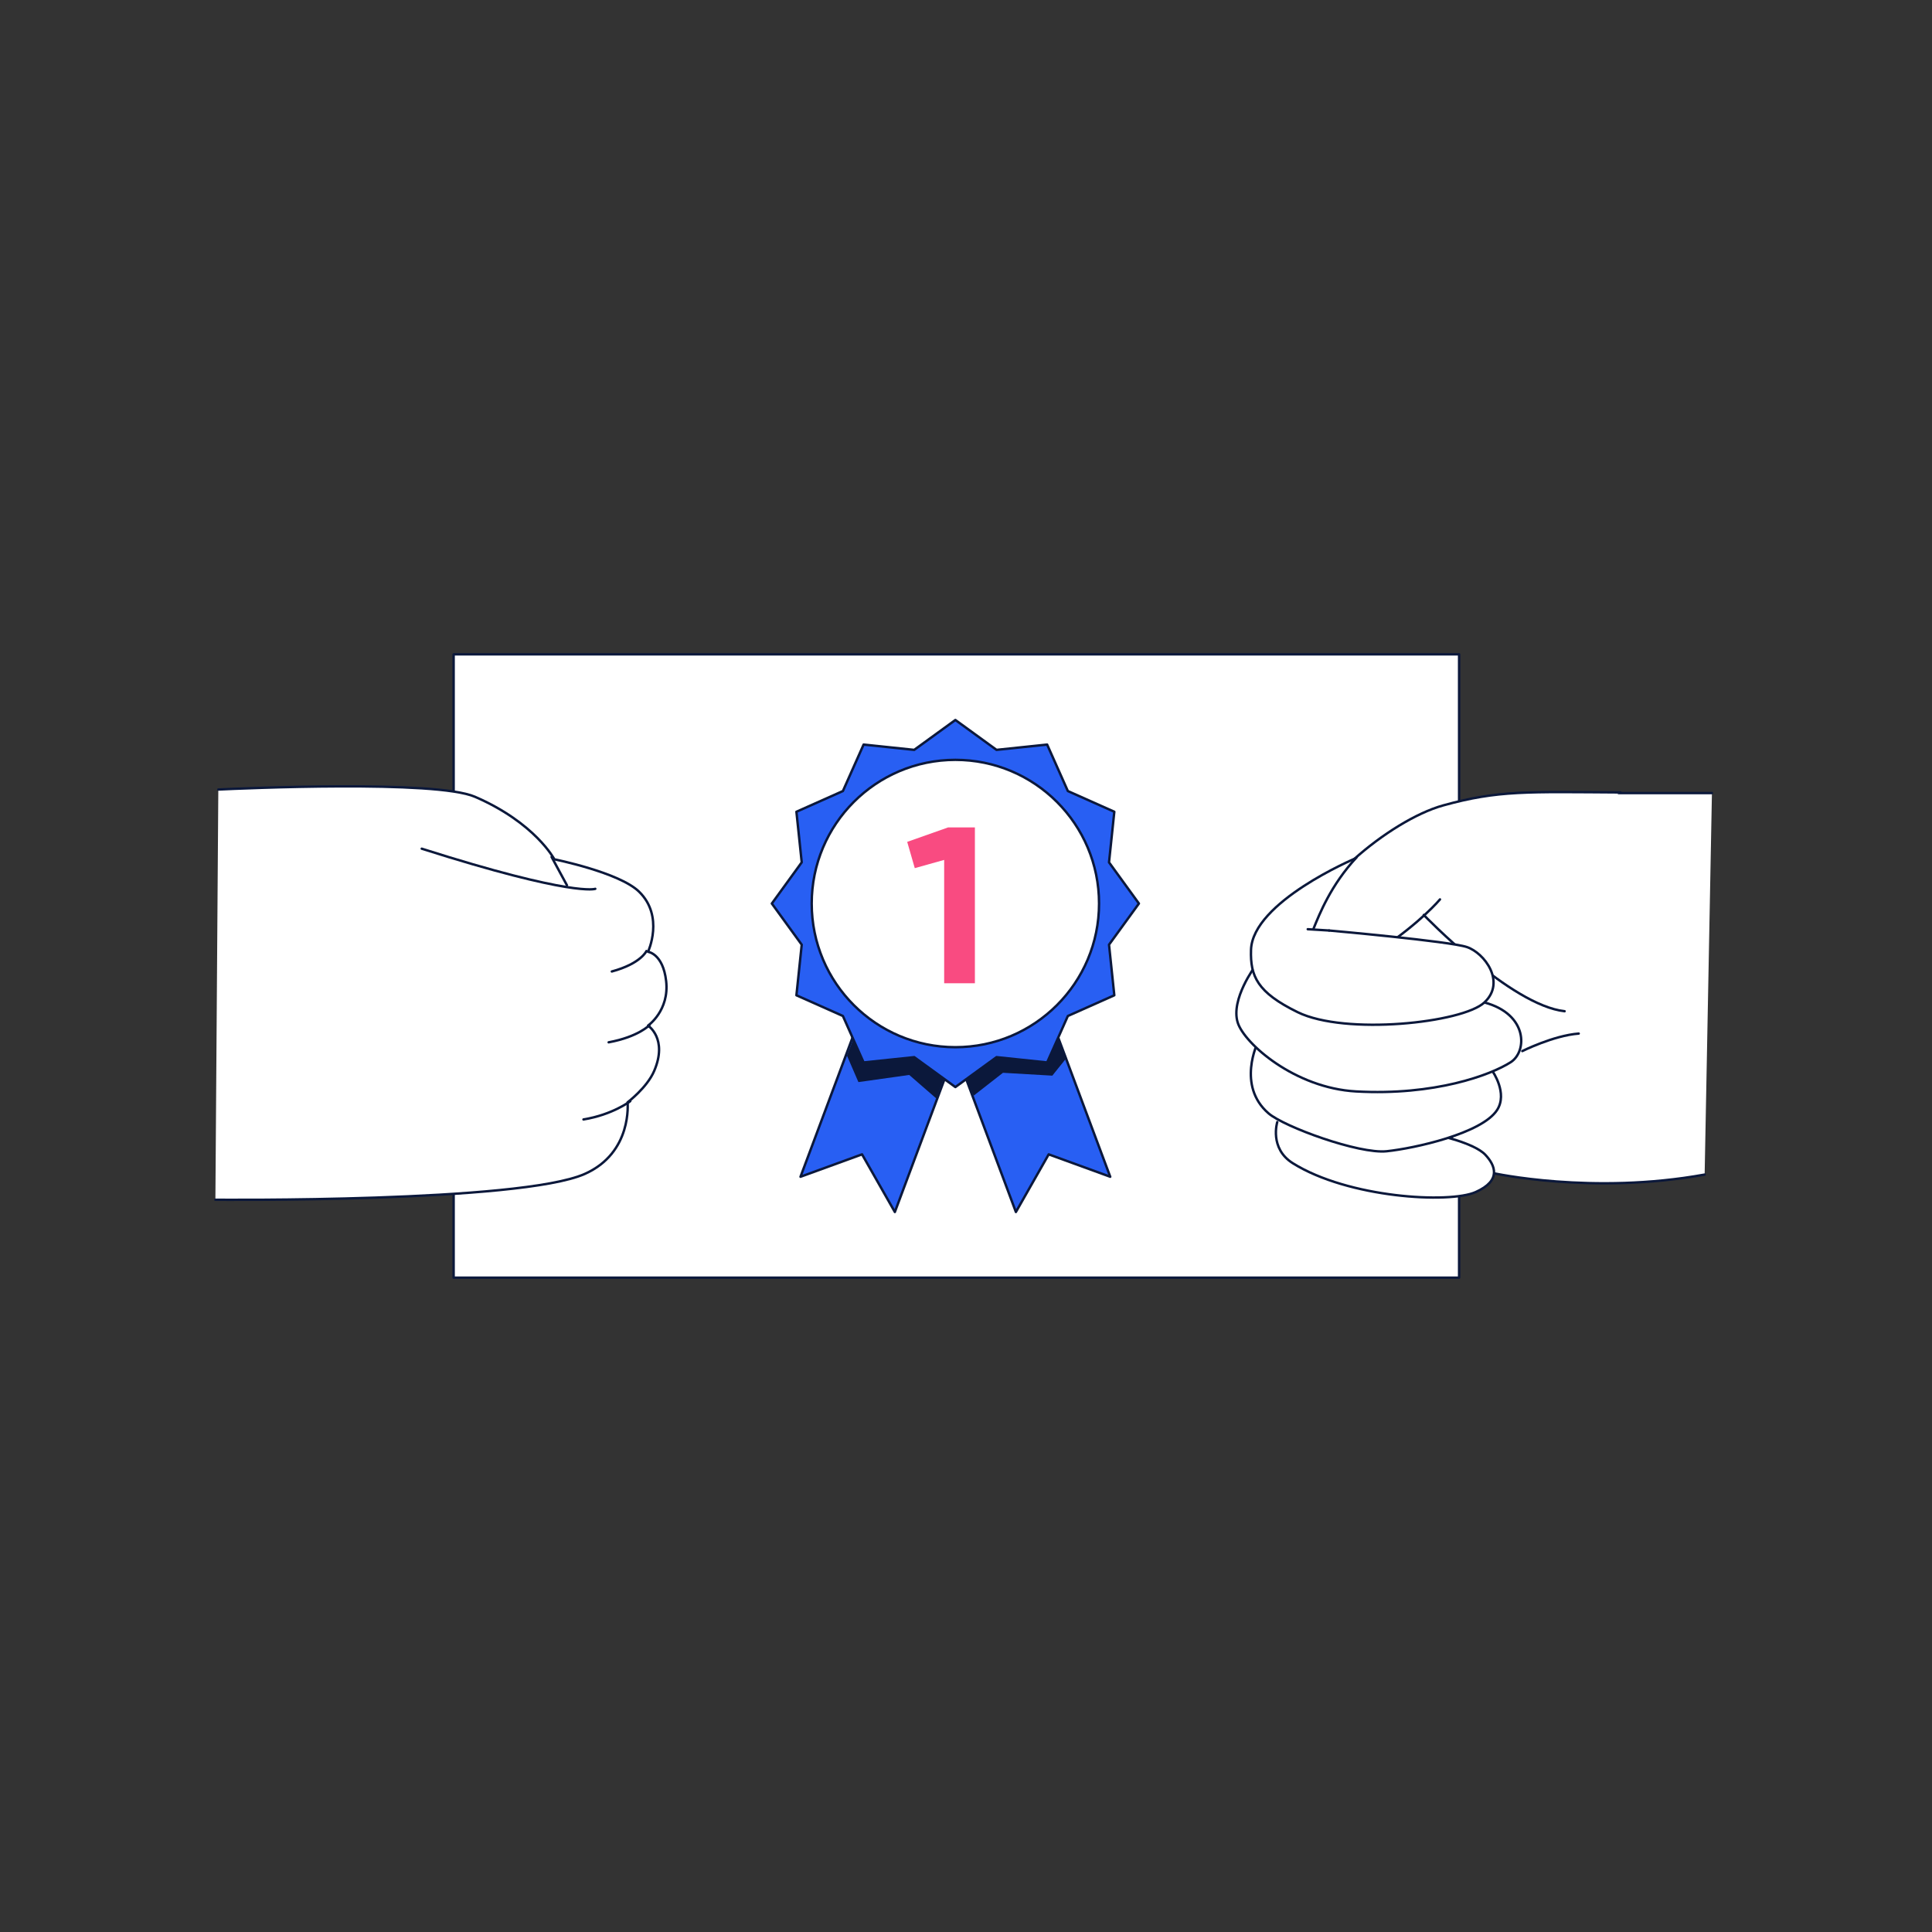 <!--?xml version="1.0" encoding="UTF-8"?--><svg id="Layer_1" xmlns="http://www.w3.org/2000/svg" viewBox="0 0 1600 1600"><rect x="0" y="0" width="1600" height="1600" fill="#333333" stroke="none"/><defs><style>.cls-1{fill:none;}.cls-2{fill:#f94b81;}.cls-3{fill:#0B183B;}.cls-4{fill:#285FF3;}.cls-4,.cls-5{stroke:#0B183B;stroke-linecap:round;stroke-linejoin:round;stroke-width:2.00px;}.cls-5{fill:#fff;}</style></defs><rect class="cls-5" x="375.68" y="541.9" width="832.69" height="516.2"></rect><polygon class="cls-4" points="741.08 1003.74 713.91 955.99 662.94 974.54 718.11 826.95 796.24 856.15 741.08 1003.74"></polygon><polygon class="cls-4" points="841.32 1003.74 868.49 955.99 919.45 974.54 864.29 826.95 786.15 856.15 841.32 1003.74"></polygon><polygon class="cls-3" points="806.31 907.41 830.61 888.44 871.49 890.81 883.35 876 873.87 852.3 794.46 880.74 806.31 907.41"></polygon><polygon class="cls-3" points="775.49 909.78 752.98 890.22 710.9 896.15 701.42 874.22 712.09 846.37 786.16 880.74 775.49 909.78"></polygon><polygon class="cls-4" points="791.2 596.26 825.29 621.01 867.2 616.62 884.35 655.11 922.83 672.26 918.44 714.16 943.2 748.26 918.44 782.35 922.83 824.26 884.35 841.4 867.2 879.89 825.29 875.5 791.2 900.26 757.1 875.5 715.2 879.89 698.05 841.4 659.56 824.26 663.95 782.35 639.2 748.26 663.95 714.16 659.56 672.26 698.05 655.11 715.2 616.62 757.1 621.01 791.2 596.26"></polygon><circle class="cls-5" cx="791.2" cy="748.26" r="118.98"></circle><path class="cls-2" d="m785.24,685.22h22.13v129.08h-25.45v-102.16s-24.34,6.82-24.34,6.82l-6.27-21.76,33.93-11.99Z"></path><path class="cls-5" d="m180.8,653.84c19.33-.91,179.92-8.05,212.46,5.99,49.87,21.51,65.84,51.82,65.84,51.82,0,0,53.65,10.81,70.07,26.73,21.18,20.53,7.5,49.87,7.5,49.87,0,0,12.38,1.47,14.99,24.12,2.83,24.59-14.99,36.99-14.99,36.99,0,0,16.62,10.76,5.05,37.64-5.93,13.78-22,25.91-22,25.91,0,0,4.24,41.72-35.53,59.32-53.65,23.74-305.81,21.35-305.81,21.35"></path><path class="cls-5" d="m492.99,736.09s-17.6,6.84-143.73-33.24"></path><path class="cls-5" d="m535.36,787.59s-4.56,10.43-28.68,16.95"></path><path class="cls-5" d="m537.96,848.86s-9.13,9.78-33.9,14.34"></path><path class="cls-5" d="m521.99,911.92s-14.67,11.24-38.78,15.16"></path><line class="cls-5" x1="456.81" y1="709.69" x2="469.52" y2="733.16"></line><circle class="cls-1" cx="198.59" cy="823.39" r="169.78"></circle><path class="cls-5" d="m1411.71,972.74c-93.01,16.91-175.15-1.21-175.15-1.21,0,0-163.71-119.34-118.38-224.68,42.68-99.19,155.42-90.06,155.42-90.06h144.15"></path><path class="cls-5" d="m1057.78,929.25s-6.79,21.78,12.88,34.09c45.9,28.72,129.65,33.55,151.4,23.89,21.74-9.66,16.11-22.28,8.05-30.87-9.54-10.18-41.55-16.65-37.04-15.57"></path><path class="cls-5" d="m1041.67,863.22s-17.72,35.84,8.86,58.79c12.99,11.22,74.89,33.82,97.85,31.41,22.95-2.42,78.69-14.64,91.4-34.09,9.13-13.96-3.76-32.21-3.76-32.21"></path><path class="cls-5" d="m1039.52,800.13s-20.54,27.38-14.5,46.71c5.4,17.29,47.24,54.22,97.98,57.04,65.13,3.62,111.4-13.56,128.04-24.16,13.86-8.83,14.5-39.86-21.74-49.53"></path><path class="cls-5" d="m1342.05,656.25c-77.26-.45-101.2-1.88-146.83,10.74-44.78,12.38-114.49,71.4-114.49,106.44,0,12.08,39.55,28.22,62.41,12.88,33.82-22.68,49.39-41.47,49.39-41.47"></path><path class="cls-5" d="m1179.11,757.72s71.94,74.89,116.64,79.73"></path><path class="cls-5" d="m1260.72,870.46s25.77-12.88,46.71-14.5"></path><path class="cls-5" d="m1122.2,711.01s-84.96,35.84-86.17,75.7c-.66,21.77,5.17,35.14,38.65,51.54,39.46,19.33,136.5,8.86,154.62-8.05s0-41.07-14.5-45.9c-14.5-4.83-114.09-13.69-114.09-13.69"></path><path class="cls-5" d="m1087.84,769c4.83-11.81,14.23-35.97,35.7-59.06"></path><line class="cls-5" x1="1100.73" y1="770.61" x2="1083.01" y2="769.53"></line><circle class="cls-1" cx="1413.44" cy="814.6" r="157.75"></circle></svg>